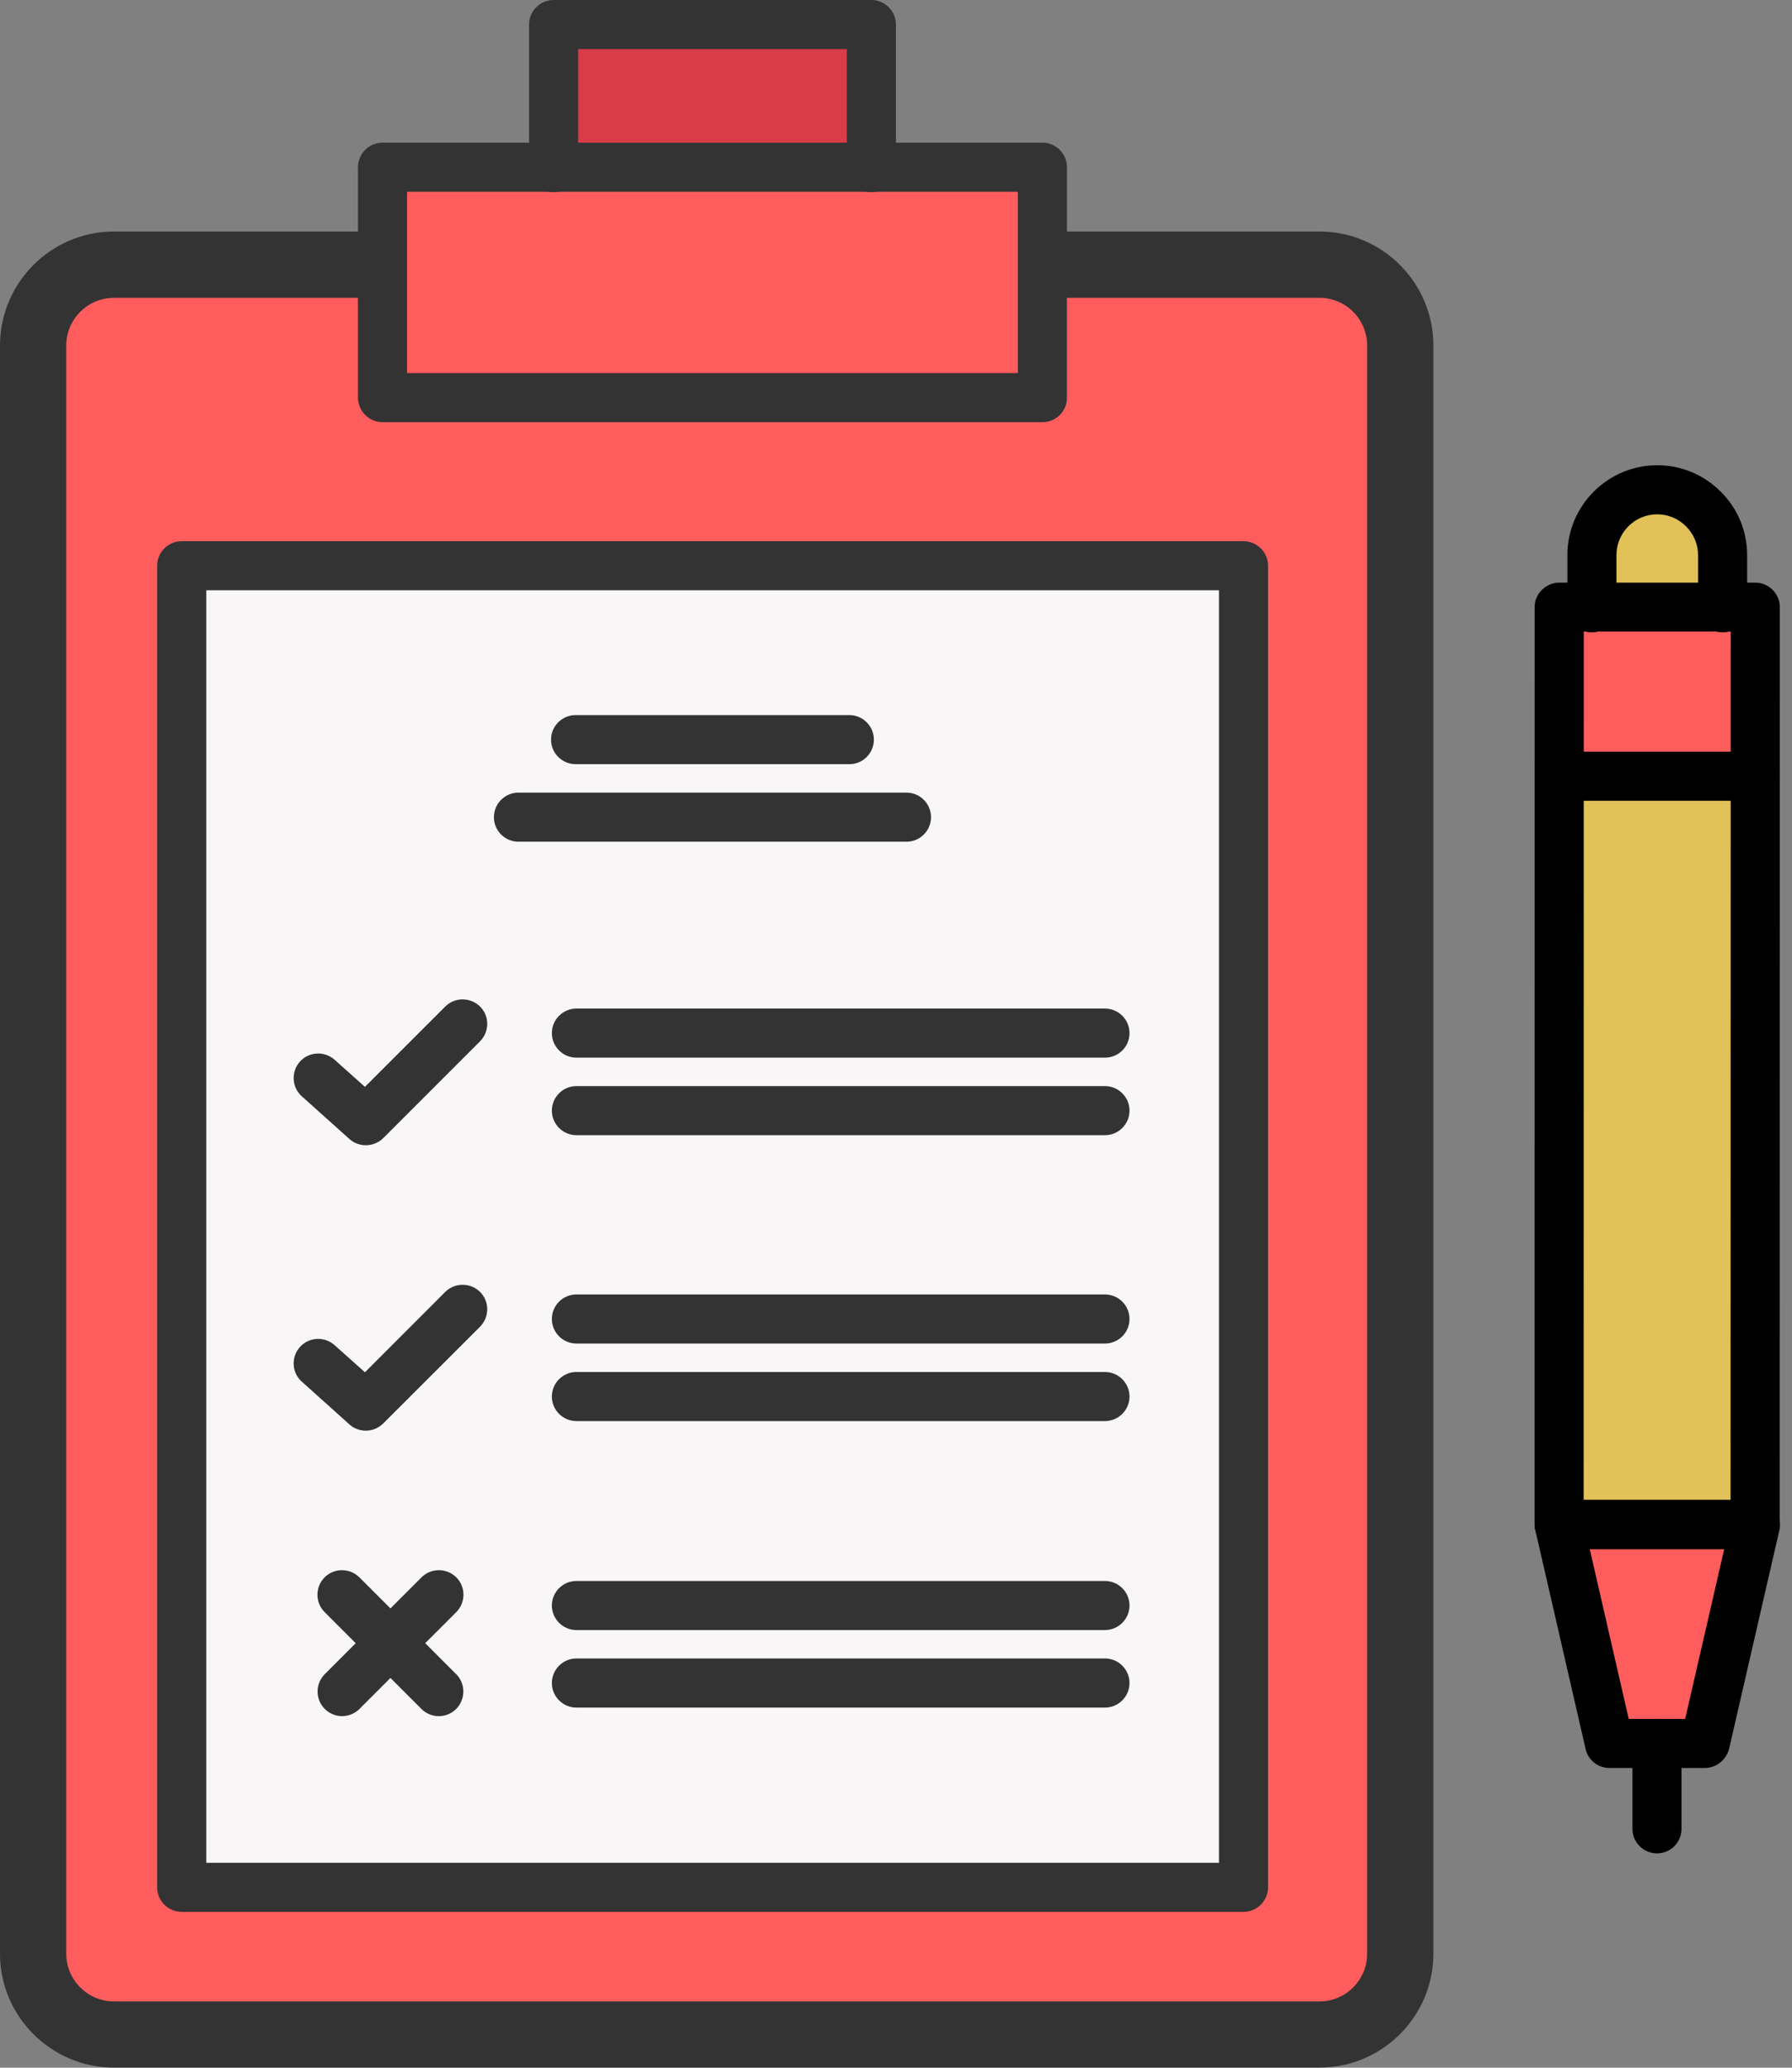 <?xml version="1.0" encoding="UTF-8"?> <svg xmlns="http://www.w3.org/2000/svg" width="26" height="30" viewBox="0 0 26 30" fill="none"><rect x="0" y="0" width="26" height="30" fill="#808080" stroke="none"/><path d="M24.992 8.057V8.822H23.095V8.057C23.095 7.535 23.523 7.109 24.043 7.109C24.304 7.109 24.541 7.216 24.712 7.388C24.887 7.559 24.992 7.796 24.992 8.057Z" fill="#E1C158"></path><path d="M24.041 25.306H23.349L22.621 22.133L25.465 22.135L24.735 25.306H24.041Z" fill="#FF5D5D"></path><path d="M25.467 8.83V11.273L22.622 11.271V8.828H23.097V8.83H24.992H25.467Z" fill="#FF5D5D"></path><path d="M25.467 11.268L25.465 22.133L22.621 22.131L22.622 11.266L25.467 11.268Z" fill="#E1C158"></path><path d="M20.125 4.113L20.054 29.43L0.567 29.261L0.592 3.997L5.55 3.86V5.785H15.124V3.859L20.125 4.113ZM18.04 27.393V8.217H2.636V27.395L18.04 27.393Z" fill="#FF5D5D"></path><path d="M2.636 8.227H18.042V27.404H2.636V8.227Z" fill="#F8F6F7"></path><path d="M15.126 3.863V5.788H5.55V3.863V2.445H8.032H12.643H15.126V3.863Z" fill="#FF5D5D"></path><path d="M8.032 0.367H12.643V2.444H8.032V0.367Z" fill="#D93B47"></path><path d="M18.04 27.739H2.636C2.441 27.739 2.28 27.579 2.28 27.383V8.208C2.28 8.012 2.441 7.852 2.636 7.852H18.042C18.238 7.852 18.398 8.012 18.398 8.208V27.385C18.396 27.581 18.237 27.739 18.04 27.739ZM2.993 27.027H17.686V8.564H2.993V27.027Z" fill="#333333"></path><path d="M12.643 2.789C12.447 2.789 12.287 2.629 12.287 2.433V0.712H8.388V2.433C8.388 2.629 8.228 2.789 8.032 2.789C7.836 2.789 7.676 2.629 7.676 2.433V0.356C7.676 0.16 7.836 0 8.032 0H12.643C12.839 0 12.999 0.16 12.999 0.356V2.433C12.999 2.629 12.839 2.789 12.643 2.789Z" fill="#333333"></path><path d="M15.126 6.125H5.55C5.354 6.125 5.194 5.965 5.194 5.769V2.426C5.194 2.23 5.354 2.07 5.55 2.07H15.124C15.32 2.07 15.48 2.23 15.48 2.426V5.769C15.482 5.967 15.322 6.125 15.126 6.125ZM5.906 5.413H14.768V2.782H5.906V5.413Z" fill="#333333"></path><path d="M16.032 16.47H8.363C8.167 16.47 8.007 16.31 8.007 16.114C8.007 15.918 8.167 15.758 8.363 15.758H16.032C16.228 15.758 16.388 15.918 16.388 16.114C16.388 16.31 16.228 16.47 16.032 16.47Z" fill="#333333"></path><path d="M16.032 15.345H8.363C8.167 15.345 8.007 15.185 8.007 14.989C8.007 14.793 8.167 14.633 8.363 14.633H16.032C16.228 14.633 16.388 14.793 16.388 14.989C16.388 15.187 16.228 15.345 16.032 15.345Z" fill="#333333"></path><path d="M16.032 20.618H8.363C8.167 20.618 8.007 20.458 8.007 20.262C8.007 20.066 8.167 19.906 8.363 19.906H16.032C16.228 19.906 16.388 20.066 16.388 20.262C16.388 20.458 16.228 20.618 16.032 20.618Z" fill="#333333"></path><path d="M16.032 19.493H8.363C8.167 19.493 8.007 19.333 8.007 19.137C8.007 18.941 8.167 18.781 8.363 18.781H16.032C16.228 18.781 16.388 18.941 16.388 19.137C16.388 19.333 16.228 19.493 16.032 19.493Z" fill="#333333"></path><path d="M16.032 24.775H8.363C8.167 24.775 8.007 24.614 8.007 24.419C8.007 24.223 8.167 24.062 8.363 24.062H16.032C16.228 24.062 16.388 24.223 16.388 24.419C16.388 24.614 16.228 24.775 16.032 24.775Z" fill="#333333"></path><path d="M16.032 23.65H8.363C8.167 23.65 8.007 23.489 8.007 23.294C8.007 23.098 8.167 22.938 8.363 22.938H16.032C16.228 22.938 16.388 23.098 16.388 23.294C16.388 23.489 16.228 23.65 16.032 23.65Z" fill="#333333"></path><path d="M13.154 12.212H7.522C7.326 12.212 7.166 12.052 7.166 11.856C7.166 11.66 7.326 11.5 7.522 11.5H13.152C13.348 11.5 13.508 11.66 13.508 11.856C13.508 12.051 13.35 12.212 13.154 12.212Z" fill="#333333"></path><path d="M12.325 11.087H8.351C8.155 11.087 7.995 10.927 7.995 10.731C7.995 10.535 8.155 10.375 8.351 10.375H12.323C12.519 10.375 12.679 10.535 12.679 10.731C12.679 10.927 12.521 11.087 12.325 11.087Z" fill="#333333"></path><path d="M5.307 16.616C5.222 16.616 5.137 16.586 5.069 16.525L4.379 15.906C4.232 15.775 4.221 15.55 4.351 15.403C4.482 15.257 4.707 15.245 4.854 15.375L5.295 15.769L6.46 14.604C6.599 14.465 6.824 14.465 6.965 14.604C7.105 14.742 7.103 14.968 6.965 15.108L5.56 16.513C5.49 16.581 5.4 16.616 5.307 16.616Z" fill="#333333"></path><path d="M5.307 20.757C5.222 20.757 5.137 20.727 5.069 20.666L4.379 20.046C4.232 19.916 4.221 19.69 4.351 19.544C4.482 19.397 4.707 19.386 4.854 19.516L5.295 19.91L6.46 18.744C6.599 18.606 6.824 18.606 6.965 18.744C7.105 18.883 7.103 19.109 6.965 19.249L5.56 20.653C5.49 20.721 5.4 20.757 5.307 20.757Z" fill="#333333"></path><path d="M4.963 24.899C4.872 24.899 4.781 24.863 4.712 24.794C4.573 24.655 4.573 24.43 4.712 24.29L6.116 22.885C6.254 22.747 6.48 22.747 6.62 22.885C6.759 23.024 6.759 23.249 6.62 23.39L5.216 24.794C5.144 24.865 5.053 24.899 4.963 24.899Z" fill="#333333"></path><path d="M6.365 24.899C6.274 24.899 6.183 24.863 6.114 24.794L4.71 23.39C4.571 23.251 4.571 23.025 4.71 22.885C4.848 22.747 5.074 22.747 5.214 22.885L6.619 24.29C6.757 24.428 6.757 24.654 6.619 24.794C6.549 24.865 6.458 24.899 6.365 24.899Z" fill="#333333"></path><path d="M25.465 22.474H22.621C22.425 22.474 22.265 22.314 22.265 22.118L22.266 8.809C22.266 8.714 22.304 8.623 22.372 8.558C22.439 8.491 22.53 8.453 22.622 8.453H25.467C25.663 8.453 25.823 8.613 25.823 8.809L25.821 22.118C25.821 22.213 25.784 22.304 25.716 22.369C25.649 22.436 25.558 22.474 25.465 22.474ZM22.977 21.76H25.109L25.111 9.163H22.979L22.977 21.76Z" fill="black"></path><path d="M24.735 25.651H23.351C23.184 25.651 23.04 25.536 23.005 25.374L22.276 22.201C22.253 22.096 22.276 21.983 22.346 21.9C22.413 21.815 22.516 21.766 22.624 21.766H25.469C25.578 21.766 25.68 21.815 25.748 21.9C25.815 21.986 25.841 22.096 25.817 22.201L25.087 25.374C25.044 25.536 24.9 25.651 24.735 25.651ZM23.631 24.939H24.45L25.016 22.478H23.066L23.631 24.939Z" fill="black"></path><path d="M24.992 9.175C24.797 9.175 24.637 9.015 24.637 8.819V8.054C24.637 7.897 24.575 7.749 24.462 7.636C24.35 7.524 24.201 7.462 24.045 7.462C23.718 7.462 23.453 7.727 23.453 8.054V8.819C23.453 9.015 23.293 9.175 23.097 9.175C22.901 9.175 22.741 9.015 22.741 8.819V8.054C22.741 7.335 23.327 6.75 24.045 6.75C24.393 6.75 24.719 6.887 24.967 7.134C25.214 7.379 25.349 7.708 25.349 8.056V8.821C25.349 9.014 25.19 9.175 24.992 9.175Z" fill="black"></path><path d="M24.041 26.89C23.845 26.89 23.685 26.73 23.685 26.534V25.294C23.685 25.098 23.845 24.938 24.041 24.938C24.237 24.938 24.397 25.098 24.397 25.294V26.534C24.397 26.73 24.239 26.89 24.041 26.89Z" fill="black"></path><path d="M25.467 11.618H22.622C22.427 11.618 22.266 11.458 22.266 11.262C22.266 11.066 22.427 10.906 22.622 10.906H25.467C25.663 10.906 25.823 11.066 25.823 11.262C25.823 11.458 25.663 11.618 25.467 11.618Z" fill="black"></path><path d="M19.144 3.359H15.31C15.045 3.359 14.829 3.574 14.829 3.84C14.829 4.105 15.044 4.321 15.31 4.321H19.144C19.526 4.321 19.836 4.632 19.836 5.014V7.889V25.47V26.006V28.345C19.836 28.727 19.526 29.038 19.144 29.038H16.447H15.804H4.993H3.975H1.654C1.272 29.038 0.961 28.727 0.961 28.345V25.742V7.616V5.014C0.961 4.632 1.272 4.321 1.654 4.321H5.302C5.567 4.321 5.783 4.106 5.783 3.84C5.783 3.575 5.568 3.359 5.302 3.359H1.654C0.742 3.359 0 4.101 0 5.014V8.036V25.322V28.345C0 29.256 0.742 29.998 1.654 29.998H3.975H4.993H15.804H16.447H19.144C20.055 29.998 20.797 29.256 20.797 28.345V24.895V8.464V5.014C20.797 4.101 20.055 3.359 19.144 3.359Z" fill="#333333"></path></svg> 